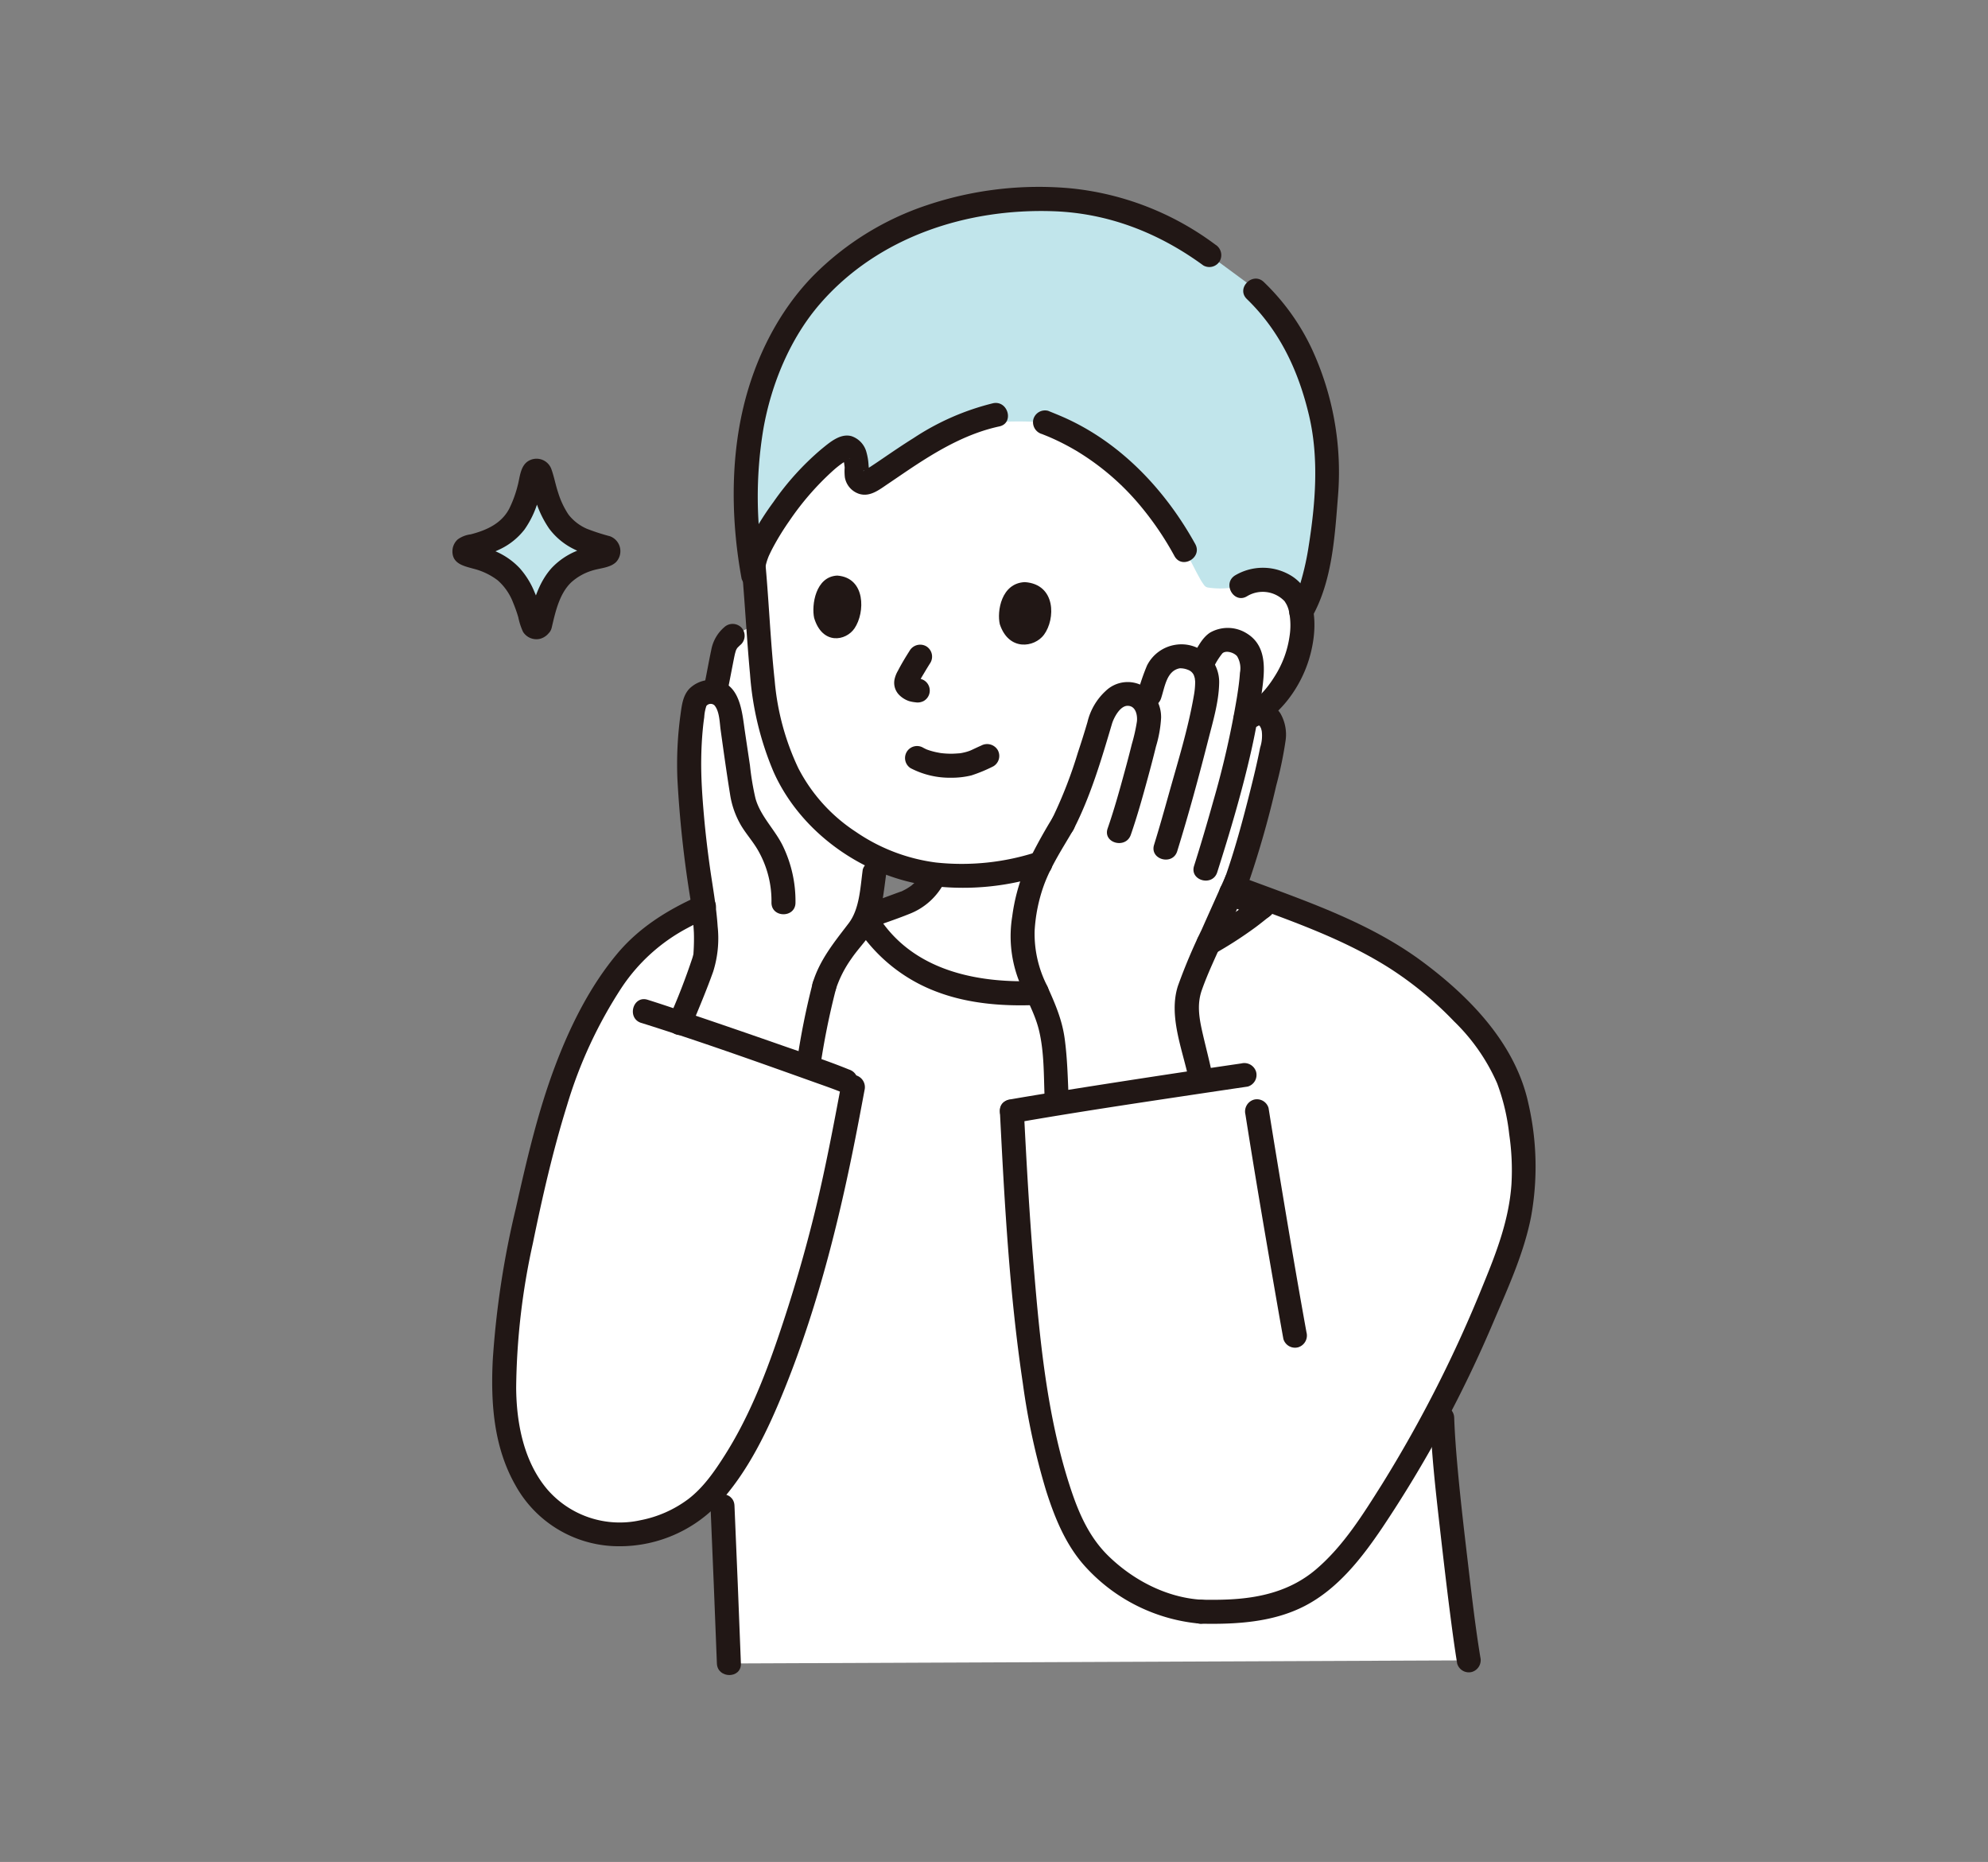 <svg xmlns="http://www.w3.org/2000/svg" width="440" height="412" viewBox="0 0 440 412">
  <rect x="0" y="0" width="440" height="412" fill="#808080" stroke="none"/>
  <g id="グループ_16" data-name="グループ 16" transform="translate(-264 -7706)">
    <rect id="長方形_27" data-name="長方形 27" width="440" height="412" transform="translate(264 7706)" fill="none"/>
    <g id="promise06" transform="translate(364.136 7747.348)">
      <path id="パス_344" data-name="パス 344" d="M168.142,83.9a8.685,8.685,0,0,1,6.31-1.187c4.278.784,5.779,3.273,6.371,4.688,1.765,4.235.6,11.366-1.646,15.56a22.736,22.736,0,0,1-8.9,9.846,16.762,16.762,0,0,1-7.848,1.668l-.234.414c-1.071,2.165-3.589,5.949-3.589,5.949a78.181,78.181,0,0,1-8.16,10.062l2.31,6.735a30.806,30.806,0,0,0,2.524,5.938c3.016,4.969,9.419,7.6,14.64,10.15.86.421,1.812.847,2.811,1.273-.652.514-2.574,2.034-2.574,2.034a85.833,85.833,0,0,1-50.562,17.049c-6.828,0-13.75-.864-20.1-3.72a31.746,31.746,0,0,1-14.622-13.126c3.124-1.019,6.194-2.1,8.365-3a12.032,12.032,0,0,0,7.028-6.244l.09-.221c-8.937-1.107-16.762-4.791-24.154-11.23-9.342-8.136-13.131-20.63-14.213-34.35-.623-7.911-1.107-16.5-1.978-25.1,0,0-3.729-36.3,56.422-36.3C168.466,40.784,168.142,83.9,168.142,83.9Z" transform="translate(6.421 4.367)" fill="#fff"/>
      <path id="パス_345" data-name="パス 345" d="M16.55,206.843c2.9-12.407,6.122-25.381,11.977-36.738,7.719-15,13.672-20.585,26.046-26.1l37.442,5.173a32.265,32.265,0,0,0,12.793,10.283c6.35,2.856,13.272,3.72,20.1,3.72a85.833,85.833,0,0,0,50.562-17.049l2.79-2.205,1.661-1.307c19.938,7.307,31.37,12.984,43.628,26.016,3.787,4.028,9.668,11.014,11.329,21.809,1.107,7.2,1.815,12.675.332,20.7-1.328,7.2-3.145,11.181-5.868,17.824-3.628,8.857-7.35,17.09-11.5,25.12.064,1.7.117,3,.117,3,.174,5.093.844,12.995,1.93,22.5.84,7.348,2.612,23.119,3.95,31.191l-163.757.689c-.332-8.635-1.1-27.511-1.418-34.928l-.228-5.307-1.736,2.1C49.265,282.358,35,285.68,24.652,280.214c-9.632-5.093-13.96-16.84-14.27-27.729-.423-14.795,2.657-30.611,6.015-44.971Z" transform="translate(1.108 15.27)" fill="#fff"/>
      <path id="パス_346" data-name="パス 346" d="M77.453,167.457a150.082,150.082,0,0,0-3.533,17.615l-.071.4c-8.092-2.871-20.038-7-28.373-9.8,2.721-6.565,5.53-13.486,5.638-14.926a45.636,45.636,0,0,0-.363-10.463c-1.585-11.046-2.427-16.461-3.049-26.487a76.353,76.353,0,0,1,.978-18.555,3.2,3.2,0,0,1,2.081-2.513,4.31,4.31,0,0,1,2.491-.221c.537-2.535,1.046-5.167,1.585-7.971.443-2.334.768-3.234,2.313-4.53L63,87.147,88.648,136.19l-.147,6.262c-.425,3.064-.94,8.46-2.406,11.034a22.386,22.386,0,0,1-2.4,3.235,32.962,32.962,0,0,0-6.249,10.73" transform="translate(4.87 9.331)" fill="#fff"/>
      <path id="パス_347" data-name="パス 347" d="M158.022,151.293c1.092-2.436,2.208-4.92,3.385-7.592a252.7,252.7,0,0,0,8.156-31.014c.247-1.495-.134-4.231-1.34-5.093-1.628-1.16-2.525-1.04-4.666-1,.79-4.53,1.4-9.007,1.212-10.842a5.263,5.263,0,0,0-3.321-4.738c-2.5-.944-4.6-.479-5.783,1.495-.509.847-1.8,3.041-1.8,3.041l-.316.537a6.158,6.158,0,0,0-3.8-1.882,5.853,5.853,0,0,0-6.14,3.883c-.392,1.195-1.526,4.656-1.526,4.656s-.28.855-.741,2.268a4.8,4.8,0,0,0-.9-1.144,4.3,4.3,0,0,0-5.483-.7,9.677,9.677,0,0,0-3.721,5.114c-1.9,6.711-5.749,18.035-8.315,22.942a107,107,0,0,0-6.578,12.359,49.277,49.277,0,0,0-2.048,8.577,24.485,24.485,0,0,0,1.328,12.8c1.524,4.03,3.941,7.9,4.737,12.14a109.974,109.974,0,0,1,1.159,14.99l.048,1.085c9.457-1.528,21.545-3.384,32.021-4.951l-.289-1.261c-.581-2.808-2.129-8.74-2.506-10.9a20.085,20.085,0,0,1-.443-5.789A19.892,19.892,0,0,1,152,165.016C154.079,160.079,156.01,155.778,158.022,151.293Z" transform="translate(12.204 9.695)" fill="#fff"/>
      <path id="パス_348" data-name="パス 348" d="M69.877,28.05A65.788,65.788,0,0,0,60.2,51.338a100.254,100.254,0,0,0-.091,33.5c.211-1.117.352-1.882.352-1.882,1.036-5.628,11.986-21.046,19.817-25.375.918-.507,2.126.125,2.536,1.668a10.185,10.185,0,0,1,.332,3.709,1.935,1.935,0,0,0,2.8,2.016c4.37-2.557,11.918-8.674,20.637-12.386a83,83,0,0,1,18.282-.733c3.442,1.406,19.336,7.065,30.967,28.258,1.107,1.993,2.081,4.084,3.192,6.075a12.333,12.333,0,0,0,1.128,1.771,1.269,1.269,0,0,0,.815.443,17.912,17.912,0,0,0,7.313-.4,8.685,8.685,0,0,1,6.31-1.187c4.278.784,5.779,3.273,6.371,4.688a10.492,10.492,0,0,1,.62,2.229c4.378-7.493,5.085-21.167,5.587-27.028a53.789,53.789,0,0,0-1.192-16.541c-2.472-10.775-6.383-19.636-14.569-27.48l-1.623-1.555-8.546-6.3C147.494,4.695,134.629,2.065,121.715,2.471,101.252,3.115,84.664,10.71,73.4,23.485a46.522,46.522,0,0,0-3.527,4.564Z" transform="translate(6.29 0.26)" fill="#c1e5eb"/>
      <path id="パス_349" data-name="パス 349" d="M19.151,90.742a.835.835,0,0,1-1.621.02c-.917-3.534-2.34-7.756-4.5-10.273-2.637-3.07-6.448-4.374-9.979-5.132a.835.835,0,0,1,0-1.631c3.5-.742,7.353-2.048,9.917-4.815,2.441-2.634,3.819-7.934,4.591-11.531a.835.835,0,0,1,1.63-.019c.859,3.6,2.388,8.912,4.833,11.55,2.539,2.74,6.207,4.046,9.6,4.791a.835.835,0,0,1-.013,1.633c-3.62.725-7.589,1.968-10.225,5.037C21.221,82.888,19.982,87.176,19.151,90.742Z" transform="translate(0.256 6.073)" fill="#c1e5eb"/>
      <path id="パス_350" data-name="パス 350" d="M163.456,141.956l-.241-.1.635.268c-2.22-.941-4.383-2.025-6.546-3.088a2.834,2.834,0,0,0-2.047-.267,2.658,2.658,0,0,0-.639,4.856c2.45,1.2,4.9,2.4,7.417,3.456a2.658,2.658,0,0,0,3-3.9l-.415-.537a2.657,2.657,0,0,0-1.172-.683Z" transform="translate(16.415 14.85)" fill="#211715"/>
      <path id="パス_351" data-name="パス 351" d="M85.311,148.98c2.355-.83,4.724-1.644,7.039-2.577a14.6,14.6,0,0,0,7.86-7.187,2.719,2.719,0,0,0-.953-3.635,2.688,2.688,0,0,0-3.635.953c-.156.332-.323.664-.511.986-.124.211-.392.835-.618.939l.166-.209c-.064.081-.13.162-.2.24q-.166.2-.34.391-.385.423-.807.809c-.128.117-.262.228-.392.344-.513.457.443-.3-.116.1-.282.2-.566.4-.861.578q-.483.294-1,.542c-.3.146-.272.214-.016.024a2.627,2.627,0,0,1-.567.215c-2.159.782-4.305,1.6-6.472,2.364a2.657,2.657,0,1,0,1.413,5.124Z" transform="translate(8.774 14.48)" fill="#211715"/>
      <path id="パス_352" data-name="パス 352" d="M173.6,92.027v-.011l-.363,1.341c4.563-7.971,5.124-17.935,5.833-26.881a64.889,64.889,0,0,0-5.849-32.713A49.879,49.879,0,0,0,162.658,19.1c-2.459-2.38-6.221,1.374-3.757,3.757,7.34,7.1,11.476,16.021,13.784,25.869,2.2,9.395,1.394,19.387-.111,28.853a59.7,59.7,0,0,1-1.7,7.731,30.209,30.209,0,0,1-1.121,3.2c-.472,1.107-1.464,2.3-1.464,3.524,0,3.419,5.314,3.424,5.314,0Z" transform="translate(16.929 1.963)" fill="#211715"/>
      <path id="パス_353" data-name="パス 353" d="M118.012,49.894c.443.182.9.359,1.342.541.124.05.247.1.371.153.4.166-.614-.271-.028-.01.352.157.707.31,1.058.471a52.2,52.2,0,0,1,5.3,2.811A55.908,55.908,0,0,1,139.6,65.515a68.406,68.406,0,0,1,7.787,11.413c1.661,2.989,6.246.317,4.588-2.681-6.429-11.61-15.916-21.847-28.048-27.552-1.479-.7-2.989-1.3-4.507-1.919a2.674,2.674,0,0,0-3.268,1.855,2.722,2.722,0,0,0,1.855,3.268Z" transform="translate(12.429 4.784)" fill="#211715"/>
      <path id="パス_354" data-name="パス 354" d="M63.111,79.3a12.227,12.227,0,0,1,.57-1.9c.27-.721-.221.49.1-.252q.1-.236.213-.468c.234-.5.483-1,.742-1.49a57.784,57.784,0,0,1,3.639-5.905,61.4,61.4,0,0,1,9.545-11.014,22.069,22.069,0,0,1,2.147-1.729c.375-.263.82-.477,1.176-.765.489-.4,1.089-.2-.525-.111-.4.023-.208-.241-.383-.075.027-.025.275,1.744.277,1.892a12.228,12.228,0,0,0,.046,2.186,4.681,4.681,0,0,0,3.115,3.625c2.436.787,4.5-.911,6.4-2.184,2.1-1.413,4.188-2.865,6.31-4.25,5.677-3.7,11.683-7.041,18.365-8.476,3.342-.718,1.929-5.842-1.413-5.125a56.1,56.1,0,0,0-17.549,7.691c-2.391,1.488-4.715,3.078-7.042,4.661-.862.587-1.726,1.174-2.6,1.74-.372.241-.784.451-1.138.716-.524.394-.425-.019-.023.138-.221-.085,1.077.2.752.4.239-.152.084-1.423.063-1.713a12.852,12.852,0,0,0-.443-2.713,5.1,5.1,0,0,0-3.328-3.637C79.6,49.841,77.213,52,75.394,53.471a60.653,60.653,0,0,0-10.55,11.65,62.922,62.922,0,0,0-4.414,6.864,21.379,21.379,0,0,0-2.442,5.9,2.725,2.725,0,0,0,1.855,3.268A2.681,2.681,0,0,0,63.111,79.3Z" transform="translate(6.2 4.624)" fill="#211715"/>
      <path id="パス_355" data-name="パス 355" d="M91.808,116.751a18.7,18.7,0,0,0,8.884,2.069,18.215,18.215,0,0,0,4.486-.517,33.654,33.654,0,0,0,4.848-2.008,2.664,2.664,0,0,0,.953-3.636,2.743,2.743,0,0,0-3.636-.953c-.678.29-1.34.612-2.008.92-.162.074-.322.151-.486.221.4-.169-.111.035-.188.063-.262.093-.527.174-.8.245s-.554.133-.827.186c-.143.027-.287.047-.43.073-.39.074.443-.034.043-.007-.654.044-1.3.1-1.96.1a18.9,18.9,0,0,1-1.889-.1c-.157-.016-.313-.034-.469-.053.254.031.271.041.009,0-.3-.054-.609-.111-.911-.172a15.455,15.455,0,0,1-1.821-.5c-.133-.047-.263-.1-.4-.146-.36-.111.39.2.064.032-.261-.136-.529-.254-.788-.4a2.657,2.657,0,1,0-2.681,4.589Z" transform="translate(9.69 11.925)" fill="#211715"/>
      <path id="パス_356" data-name="パス 356" d="M109.45,88.325c-.664-2.815.3-9.125,5.563-9.322,6.9.495,6.77,8.192,4.207,11.646C117.123,93.478,111.445,94.339,109.45,88.325Z" transform="translate(11.7 8.459)" fill="#211715"/>
      <path id="パス_357" data-name="パス 357" d="M72.327,87.062c-.6-2.822.3-9.153,5.124-9.367,6.323.475,6.175,8.192,3.818,11.67C79.339,92.209,74.136,93.089,72.327,87.062Z" transform="translate(7.727 8.319)" fill="#211715"/>
      <path id="パス_358" data-name="パス 358" d="M91.766,92.8c-.92,1.439-1.814,2.917-2.6,4.437a6.58,6.58,0,0,0-.764,1.908,3.806,3.806,0,0,0,1,3.464,5.617,5.617,0,0,0,2.2,1.379,8.014,8.014,0,0,0,1.731.293l-.706-.094c.069.009.136.02.2.032a2.878,2.878,0,0,0,2.047-.268,2.657,2.657,0,0,0,.953-3.636A2.6,2.6,0,0,0,94.238,99.1c-.424-.075-.854-.111-1.28-.172l.706.1a3.248,3.248,0,0,1-.744-.189l.634.268A3.018,3.018,0,0,1,93,98.788l.537.415a3.4,3.4,0,0,1-.554-.534l.415.537a.8.8,0,0,1-.1-.179l.267.634a.979.979,0,0,1-.05-.2l.1.706a1.741,1.741,0,0,1,0-.313l-.1.706a2.81,2.81,0,0,1,.189-.653l-.268.634a26.148,26.148,0,0,1,1.451-2.663c.474-.806.959-1.605,1.461-2.393a2.68,2.68,0,0,0-.953-3.636,2.716,2.716,0,0,0-3.636.953Z" transform="translate(9.456 9.798)" fill="#211715"/>
      <path id="パス_359" data-name="パス 359" d="M162.851,12.794A64.121,64.121,0,0,0,130.735.315,77.78,77.78,0,0,0,99.029,4.044a63.821,63.821,0,0,0-25.113,15.54C66.121,27.53,60.935,37.993,58.37,48.773c-2.907,12.211-2.657,25.6-.4,37.885a2.681,2.681,0,0,0,3.268,1.855,2.716,2.716,0,0,0,1.857-3.269,91.2,91.2,0,0,1-.3-31.656c1.746-9.943,5.945-20.142,12.621-27.8C88.234,11.07,107.829,4.727,126.983,5.392c12.209.424,23.373,4.809,33.186,11.991a2.677,2.677,0,0,0,3.636-.953,2.719,2.719,0,0,0-.953-3.636Z" transform="translate(6.021)" fill="#211715"/>
      <path id="パス_360" data-name="パス 360" d="M57.606,73.831c.877,8.812,1.279,17.66,2.1,26.476a67.779,67.779,0,0,0,5.211,21.54c5.817,13.013,18.955,22.533,32.926,24.924a57.588,57.588,0,0,0,26.913-2.149c3.253-1.019,1.863-6.15-1.413-5.124a53.636,53.636,0,0,1-22.488,2.387A40.472,40.472,0,0,1,83.125,135.1a37.159,37.159,0,0,1-12.731-14.075,56.342,56.342,0,0,1-5.234-19.358c-1-9.251-1.314-18.572-2.235-27.834a2.732,2.732,0,0,0-2.657-2.657,2.675,2.675,0,0,0-2.657,2.657Z" transform="translate(6.168 7.621)" fill="#211715"/>
      <path id="パス_361" data-name="パス 361" d="M159.585,112.129c6.505-2.6,11.343-9.142,13.357-15.72,1.851-6.051,2.234-14.383-3.653-18.341a12.054,12.054,0,0,0-12.707-.241c-2.893,1.809-.228,6.409,2.682,4.589a6.685,6.685,0,0,1,8.168,1.005c.425.457-.08-.172.21.27.142.221.275.443.394.67a6.588,6.588,0,0,1,.542,1.708,15.4,15.4,0,0,1,.071,5.183,22.3,22.3,0,0,1-3.285,8.891c-1.675,2.721-4.148,5.646-7.2,6.864a2.739,2.739,0,0,0-1.857,3.268,2.676,2.676,0,0,0,3.269,1.855Z" transform="translate(16.633 8.152)" fill="#211715"/>
      <path id="パス_362" data-name="パス 362" d="M161.563,142.179l-1.363,1.075-.99.782-.332.267c-.359.282.688-.5.074-.07-2.878,2.007-5.77,3.948-8.827,5.678a2.658,2.658,0,1,0,2.682,4.589,89.165,89.165,0,0,0,9.007-5.811c1.2-.886,2.344-1.832,3.509-2.752a2.657,2.657,0,0,0,0-3.757,2.737,2.737,0,0,0-3.757,0Z" transform="translate(15.934 15.144)" fill="#211715"/>
      <path id="パス_363" data-name="パス 363" d="M82.077,150.139a36.154,36.154,0,0,0,16.5,12.364c6.985,2.629,14.7,3.2,22.1,2.868,3.405-.152,3.424-5.467,0-5.314-12.51.554-26.1-1.94-34.007-12.6a2.74,2.74,0,0,0-3.636-.953,2.677,2.677,0,0,0-.953,3.636Z" transform="translate(8.75 15.651)" fill="#211715"/>
      <path id="パス_364" data-name="パス 364" d="M195.478,246.266c.276,7.74,1.127,15.464,2,23.152.765,6.7,1.531,13.409,2.391,20.1.479,3.72.969,7.441,1.578,11.142a2.678,2.678,0,0,0,3.269,1.855,2.72,2.72,0,0,0,1.855-3.268c-1.078-6.555-1.839-13.164-2.617-19.76-.849-7.2-1.707-14.392-2.366-21.6-.353-3.865-.664-7.738-.8-11.619-.121-3.409-5.436-3.425-5.314,0Z" transform="translate(20.931 26.095)" fill="#211715"/>
      <path id="パス_365" data-name="パス 365" d="M51.59,263.834q.751,17.461,1.418,34.928c.128,3.409,5.443,3.425,5.314,0Q57.658,281.3,56.9,263.834C56.758,260.427,51.444,260.408,51.59,263.834Z" transform="translate(5.524 27.976)" fill="#211715"/>
      <path id="パス_366" data-name="パス 366" d="M73.986,178.272a163.693,163.693,0,0,1,3.533-17.619A2.657,2.657,0,0,0,72.4,159.24a163.415,163.415,0,0,0-3.533,17.619,2.725,2.725,0,0,0,1.855,3.268,2.688,2.688,0,0,0,3.268-1.855Z" transform="translate(7.365 16.842)" fill="#211715"/>
      <path id="パス_367" data-name="パス 367" d="M77.177,163.065a25.278,25.278,0,0,1,3.394-6.667c1.393-2.055,3.142-3.836,4.514-5.9a16.41,16.41,0,0,0,2.2-6.007c.221-1.133.393-2.275.554-3.419.087-.632.17-1.265.254-1.9l.083-.642c0,.021.12-.9.061-.464a2.75,2.75,0,0,0-1.857-3.268,2.676,2.676,0,0,0-3.268,1.855c-.554,4.074-.706,8.715-3.127,11.889-3.162,4.146-6.363,8.016-7.927,13.107-1.005,3.277,4.122,4.677,5.125,1.413Z" transform="translate(7.702 14.424)" fill="#211715"/>
      <path id="パス_368" data-name="パス 368" d="M48.287,175.185c1.661-4.01,3.363-8.016,4.817-12.107a24.555,24.555,0,0,0,.982-10.006c-.293-4.518-1.148-9.009-1.771-13.492-.5-3.627-.931-7.262-1.251-10.909-.365-4.164-.664-8.34-.612-12.522.028-2.214.134-4.416.343-6.615.085-.9.184-1.8.322-2.687A9.366,9.366,0,0,1,51.6,104.3a1.235,1.235,0,0,1,1.764-.144c1.146,1.309,1.158,3.839,1.385,5.465.664,4.775,1.328,9.565,2.1,14.323a19.374,19.374,0,0,0,2.478,6.908c1.148,1.889,2.624,3.517,3.722,5.453a22.441,22.441,0,0,1,2.951,11.531c0,3.419,5.314,3.425,5.314,0a27.993,27.993,0,0,0-2.721-12.4c-1.771-3.734-5.011-6.655-6.133-10.67a59.907,59.907,0,0,1-1.223-7.319c-.383-2.582-.775-5.161-1.154-7.75-.581-4.032-1.034-10-5.985-11a6.876,6.876,0,0,0-6.2,1.731c-1.541,1.56-1.755,3.819-2.043,5.883a80.68,80.68,0,0,0-.674,14.155,246.41,246.41,0,0,0,2.736,25.706,75.758,75.758,0,0,1,.91,8.286c.043,1.3.022,2.593-.049,3.887-.012.235-.031.469-.042.7-.065,1.311.065-.127.01.1-.073.29-.143.577-.228.864a143.146,143.146,0,0,1-5.362,13.764,2.672,2.672,0,0,0,1.855,3.268,2.725,2.725,0,0,0,3.268-1.855Z" transform="translate(4.612 10.551)" fill="#211715"/>
      <path id="パス_369" data-name="パス 369" d="M55.566,101.885c.479-2.337.912-4.684,1.382-7.023.082-.41.169-.819.282-1.218.053-.193.117-.38.18-.569.169-.51-.285.526-.029.074.087-.154.167-.311.266-.461.042-.064.1-.127.136-.195-.024.044-.426.5-.185.249a11.951,11.951,0,0,1,.909-.879,2.668,2.668,0,0,0,0-3.757,2.726,2.726,0,0,0-3.757,0,8.684,8.684,0,0,0-2.857,5.012c-.521,2.444-.949,4.91-1.451,7.358a2.658,2.658,0,1,0,5.125,1.413Z" transform="translate(5.391 9.353)" fill="#211715"/>
      <path id="パス_370" data-name="パス 370" d="M53.49,141.827c-6.764,3.032-13.035,6.938-17.839,12.672-6.11,7.291-10.5,16.163-13.827,25.02-3.818,10.155-6.269,20.8-8.644,31.366a198.036,198.036,0,0,0-5.106,33.575c-.467,9.492.2,19.183,4.982,27.627A26.137,26.137,0,0,0,34.372,285.6a30.223,30.223,0,0,0,23.452-9.116c6.774-7.218,11.236-16.717,14.894-25.795,7.628-18.938,12.493-38.945,16.317-58.954q.671-3.5,1.323-7.009a2.728,2.728,0,0,0-1.855-3.268,2.68,2.68,0,0,0-3.268,1.855c-1.71,9.115-3.432,18.228-5.6,27.246-2.364,9.835-5.224,19.557-8.495,29.128-3.065,8.967-6.642,17.849-11.743,25.875-2.236,3.516-4.717,7.12-8.071,9.667a25.785,25.785,0,0,1-10.579,4.666,21.2,21.2,0,0,1-20.531-6.742c-5.27-6.162-6.9-14.682-6.961-22.561a154.24,154.24,0,0,1,3.7-31.995c2.1-10.253,4.448-20.548,7.566-30.543A99.468,99.468,0,0,1,36.56,162.093a39.891,39.891,0,0,1,14.57-13.221c1.646-.886,3.335-1.689,5.041-2.454a2.676,2.676,0,0,0,.953-3.636,2.722,2.722,0,0,0-3.635-.953Z" transform="translate(0.851 15.15)" fill="#211715"/>
      <path id="パス_371" data-name="パス 371" d="M37.922,167.609c12.8,4.012,25.463,8.536,38.1,13.05,2.165.775,4.351,1.522,6.481,2.393A2.675,2.675,0,0,0,85.77,181.2a2.725,2.725,0,0,0-1.855-3.269c-4.821-1.971-9.811-3.584-14.724-5.3q-10.75-3.764-21.539-7.4c-2.768-.931-5.535-1.865-8.315-2.739-3.27-1.025-4.671,4.1-1.413,5.125Z" transform="translate(3.862 17.383)" fill="#211715"/>
      <path id="パス_372" data-name="パス 372" d="M124.608,131.677c3.793-7.341,6.2-15.528,8.539-23.421.4-1.356,1.761-3.985,3.432-4.021,1.842-.042,2.255,2.077,2.1,3.464a38.473,38.473,0,0,1-1.116,4.975q-.758,3.043-1.59,6.069c-1.152,4.233-2.334,8.476-3.771,12.621-1.123,3.237,4.009,4.629,5.124,1.413,1.439-4.147,2.618-8.389,3.772-12.621.624-2.293,1.229-4.59,1.795-6.9a27.044,27.044,0,0,0,1.139-6.373,7.9,7.9,0,0,0-4.215-7.143,7,7,0,0,0-8.022,1.179,13.6,13.6,0,0,0-4.056,6.89c-.672,2.3-1.395,4.578-2.15,6.848a99.386,99.386,0,0,1-5.575,14.336c-1.568,3.033,3.017,5.725,4.589,2.682Z" transform="translate(12.817 10.598)" fill="#211715"/>
      <path id="パス_373" data-name="パス 373" d="M120.887,126.216a115.438,115.438,0,0,0-6.269,11.64,41.688,41.688,0,0,0-2.665,10.178,27.281,27.281,0,0,0,1.2,13.5c1.41,3.95,3.711,7.576,4.707,11.673,1.2,4.924,1.051,10.185,1.266,15.22.146,3.406,5.46,3.425,5.314,0-.192-4.462-.28-8.927-.886-13.359-.589-4.318-2.261-8.067-4.053-12a25.287,25.287,0,0,1-2.593-11.832,35.759,35.759,0,0,1,2.022-10c1.574-4.346,4.232-8.357,6.545-12.335,1.722-2.963-2.87-5.646-4.589-2.682Z" transform="translate(11.949 13.377)" fill="#211715"/>
      <path id="パス_374" data-name="パス 374" d="M155.71,137.773c-1.777,4.023-3.594,8.03-5.379,12.049a124.482,124.482,0,0,0-5.229,12.4c-2.111,6.615,1.018,14.041,2.387,20.55.7,3.344,5.827,1.93,5.124-1.413-.588-2.8-1.317-5.569-1.962-8.356-.765-3.31-1.419-6.543-.263-9.845,1.328-3.781,3.105-7.444,4.733-11.1,1.721-3.875,3.468-7.725,5.179-11.6a2.741,2.741,0,0,0-.953-3.635,2.677,2.677,0,0,0-3.636.953Z" transform="translate(15.461 14.612)" fill="#211715"/>
      <path id="パス_375" data-name="パス 375" d="M145.755,137.21c2.546-8.208,4.8-16.529,6.924-24.854,1.013-3.96,2.245-8.1,2.355-12.2a8.354,8.354,0,0,0-9.71-8.609,8.491,8.491,0,0,0-6.258,4.586,46.891,46.891,0,0,0-2,5.822c-1.067,3.257,4.063,4.65,5.124,1.413.845-2.578,1.229-6.089,4.13-6.627a4.5,4.5,0,0,1,1.822.341,2.23,2.23,0,0,1,1.312,1.23c.018.038.213.684.261.9-.139-.628.009.259.012.489a16.764,16.764,0,0,1-.287,3.057c-1.271,7.394-3.559,14.693-5.575,21.908-1.04,3.721-2.087,7.443-3.233,11.133-1.017,3.274,4.111,4.673,5.124,1.413Z" transform="translate(14.661 9.79)" fill="#211715"/>
      <path id="パス_376" data-name="パス 376" d="M153.47,142.218c2.833-8.908,5.521-17.942,7.57-27.067,1.045-4.65,1.868-9.381,2.469-14.113.539-4.237.705-9.047-3.432-11.624a7.912,7.912,0,0,0-8.162-.241c-1.871,1.2-2.85,3.432-3.947,5.293-1.743,2.951,2.849,5.627,4.588,2.681a15.194,15.194,0,0,1,2.057-3.366c.794-.736,2.6-.166,3.259.65a5.173,5.173,0,0,1,.623,3.653c-.111,1.793-.373,3.576-.652,5.351a200.689,200.689,0,0,1-5.219,22.955c-1.35,4.827-2.76,9.639-4.279,14.416-1.038,3.267,4.09,4.665,5.124,1.413Z" transform="translate(15.802 9.439)" fill="#211715"/>
      <path id="パス_377" data-name="パス 377" d="M160.587,107.937a2.471,2.471,0,0,1,1.653.416c-.13-.111.143.3.2.455a5.319,5.319,0,0,1,.179.676,8.453,8.453,0,0,1-.364,3.6c-.643,3.242-1.414,6.458-2.221,9.661-1.661,6.588-3.432,13.2-5.722,19.6a2.681,2.681,0,0,0,1.855,3.268,2.71,2.71,0,0,0,3.268-1.855,216.538,216.538,0,0,0,6.372-22.227,86.821,86.821,0,0,0,2.1-10.139,9.365,9.365,0,0,0-1.14-5.819c-1.3-2.1-3.84-2.919-6.184-2.953-3.421-.047-3.423,5.267,0,5.314Z" transform="translate(16.513 10.988)" fill="#211715"/>
      <path id="パス_378" data-name="パス 378" d="M109.448,185.01c1.015,20.092,2.1,40.259,5.075,60.175a152.963,152.963,0,0,0,5.174,23.848c1.975,6.2,4.508,12.373,9.043,17.16A38.924,38.924,0,0,0,153.889,298.4a2.657,2.657,0,1,0,0-5.314c-7.655-.515-14.978-4.363-20.42-9.669-4.212-4.106-6.532-9.36-8.376-14.962-5.264-15.971-6.849-33.186-8.22-49.854-.92-11.181-1.544-22.387-2.11-33.592-.173-3.4-5.488-3.424-5.314,0Z" transform="translate(11.719 19.536)" fill="#211715"/>
      <path id="パス_379" data-name="パス 379" d="M172.065,233.981c-2.413-13.293-4.629-26.624-6.826-39.954q-.8-4.855-1.572-9.712a2.676,2.676,0,0,0-3.268-1.857,2.723,2.723,0,0,0-1.855,3.269c2.132,13.579,4.459,27.131,6.81,40.674.521,3,1.044,6,1.588,8.993a2.68,2.68,0,0,0,3.268,1.855,2.716,2.716,0,0,0,1.857-3.268Z" transform="translate(16.968 19.527)" fill="#211715"/>
      <path id="パス_380" data-name="パス 380" d="M149.839,303.139c7.812.164,16.063-.288,23.124-3.97,7.287-3.8,12.551-10.577,17.056-17.248a273.585,273.585,0,0,0,24.725-45.8c3.194-7.483,6.642-15.006,8.219-23.027a62.18,62.18,0,0,0-.578-25c-2.823-13.2-12.887-23.572-23.387-31.383-10.988-8.176-23.985-12.821-36.711-17.524l-2.436-.9a2.68,2.68,0,0,0-3.268,1.855,2.715,2.715,0,0,0,1.855,3.269c11.411,4.216,23.048,8.192,33.365,14.778A78.517,78.517,0,0,1,205.9,169.837a43.319,43.319,0,0,1,9.541,13.7,46.351,46.351,0,0,1,2.689,11.338,54.144,54.144,0,0,1,.493,11.021c-.535,7.809-3.277,14.982-6.221,22.142a286.7,286.7,0,0,1-22.384,44.172c-4.233,6.711-8.549,13.71-14.651,18.907-5.542,4.719-12.263,6.341-19.4,6.661-2.041.092-4.085.092-6.129.049-3.421-.072-3.42,5.242,0,5.314Z" transform="translate(15.769 14.797)" fill="#211715"/>
      <path id="パス_381" data-name="パス 381" d="M112.811,188.355c13.308-2.325,26.681-4.318,40.037-6.32q5.725-.858,11.452-1.7a2.674,2.674,0,0,0,1.855-3.268,2.723,2.723,0,0,0-3.268-1.855q-21.1,3.085-42.164,6.461c-3.111.5-6.221,1.015-9.325,1.557a2.681,2.681,0,0,0-1.857,3.269,2.718,2.718,0,0,0,3.269,1.855Z" transform="translate(11.72 18.752)" fill="#211715"/>
      <path id="パス_382" data-name="パス 382" d="M16.845,90.29l-.117.28.683-1.172.487-.318h1.413q1.252,1.56.817.4-.116-.424-.239-.845-.221-.754-.466-1.5c-.381-1.152-.818-2.286-1.3-3.393a18.267,18.267,0,0,0-3.257-5.211,16.017,16.017,0,0,0-5.086-3.6c-1.966-.9-4.041-1.218-6.028-1.978l1.172.683V75.96l-1.172.683c1-.379,2.1-.519,3.131-.838a26.525,26.525,0,0,0,3.472-1.361,14.975,14.975,0,0,0,5.612-4.463,21.058,21.058,0,0,0,2.878-5.911c.664-1.948.9-4.081,1.631-5.989l-.684,1.172-2.325-.017-.684-1.172c.775,1.9,1.072,4.046,1.78,5.994a22.785,22.785,0,0,0,2.871,5.78,15.167,15.167,0,0,0,5.4,4.478,25.021,25.021,0,0,0,3.463,1.425c1.027.332,2.14.489,3.143.878l-1.172-.683-.011-2.325,1.172-.683c-1.967.722-4.044,1-6,1.84a15.788,15.788,0,0,0-5.375,3.653c-2.975,3.211-4.225,7.7-5.2,11.863-.784,3.321,4.339,4.745,5.124,1.413.8-3.409,1.669-7.452,4.288-9.975a12.081,12.081,0,0,1,4.576-2.607c1.678-.562,4.076-.614,5.372-1.907a3.516,3.516,0,0,0-1.358-5.717,46.36,46.36,0,0,1-5.139-1.669A10.434,10.434,0,0,1,25.7,66.715a18.545,18.545,0,0,1-2.3-4.871c-.577-1.7-.886-3.513-1.5-5.2a3.487,3.487,0,0,0-5.44-1.559c-1.456,1.2-1.55,3.456-2.015,5.176a25.339,25.339,0,0,1-1.882,5.148c-1.736,3.3-5.066,4.779-8.54,5.667A6.133,6.133,0,0,0,1.17,72.195,3.555,3.555,0,0,0,0,74.915c.044,2.671,2.525,3.167,4.581,3.744A14.823,14.823,0,0,1,10,81.231a12.382,12.382,0,0,1,3.4,4.878,32.307,32.307,0,0,1,1.174,3.3,14.923,14.923,0,0,0,1.045,3.225,3.5,3.5,0,0,0,3.694,1.57,3.706,3.706,0,0,0,2.657-2.5,2.672,2.672,0,0,0-1.855-3.269A2.727,2.727,0,0,0,16.845,90.29Z" transform="translate(0 5.818)" fill="#211715"/>
    </g>
  </g>
</svg>
